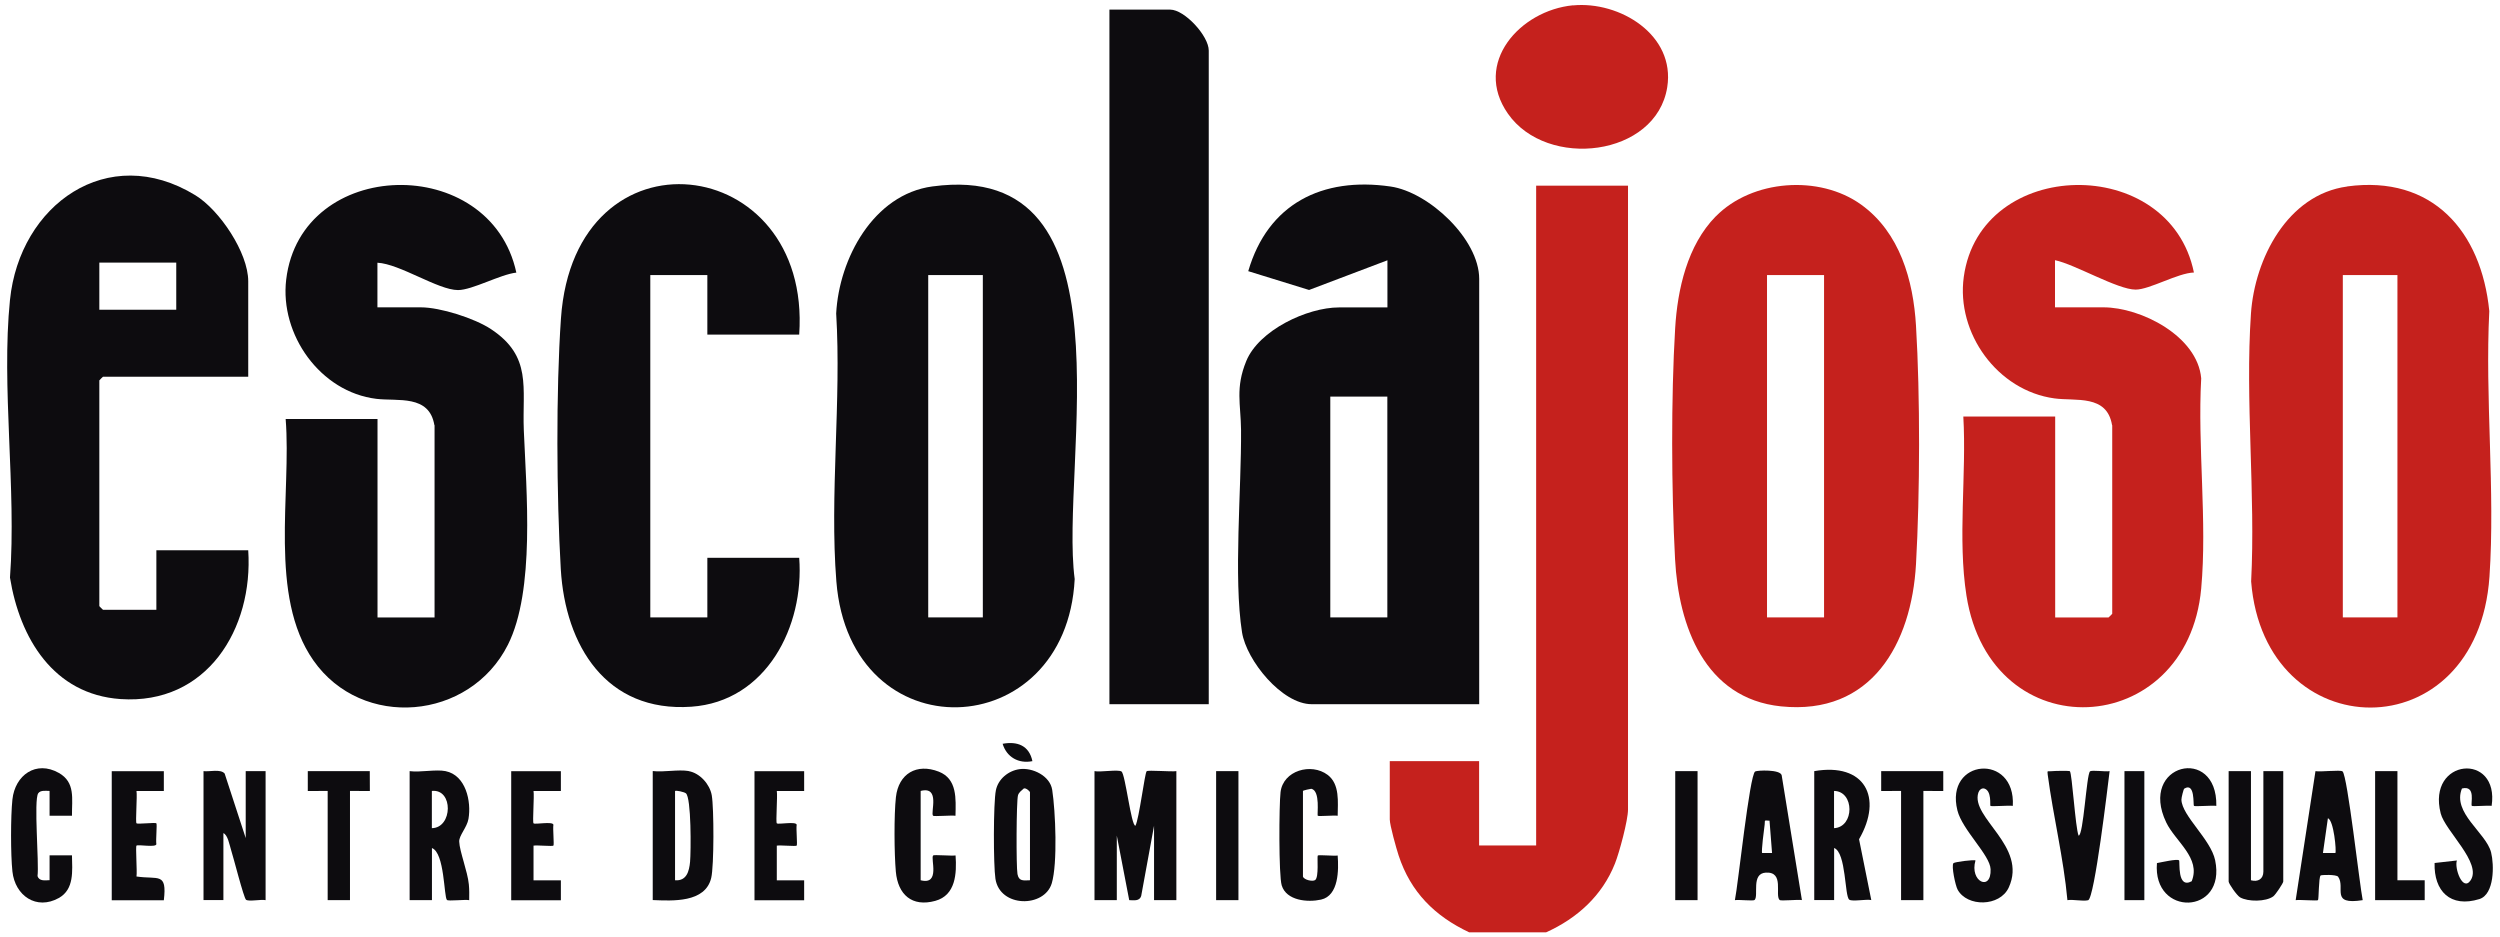 <?xml version="1.0" encoding="UTF-8"?><svg id="Capa_1" xmlns="http://www.w3.org/2000/svg" viewBox="0 0 277.87 104.18"><defs><style>.cls-1{fill:#c5211d;}.cls-2{fill:#0d0c0f;}</style></defs><path class="cls-2" d="M201.65,85.71c5.6-.97,7.68,2.9,4.98,7.57l1.36,6.76c-.57-.12-2.08.19-2.44-.04-.54-.34-.33-5.22-1.69-5.75v5.79h-2.21v-14.34ZM203.85,92.05c2.29-.12,2.28-4.11,0-4.14v4.14Z"/><path class="cls-2" d="M250.19,85.71v12.13c.78.22,1.38-.15,1.38-.96v-11.17h2.21v12.27c0,.17-.85,1.46-1.11,1.65-.83.61-2.81.61-3.69.11-.35-.2-1.27-1.52-1.27-1.76v-12.27h2.48Z"/><path class="cls-2" d="M260.37,85.74c.55.47,1.89,12.59,2.24,14.31-3.67.58-1.87-1.38-2.73-2.6-.19-.27-1.87-.22-1.95-.14-.22.21-.19,2.64-.29,2.74s-2.05-.07-2.48,0l2.2-14.34c.56.11,2.77-.17,3.01.03ZM259.57,94.81c.14-.14-.17-3.66-.83-3.86l-.55,3.86h1.38Z"/><path class="cls-2" d="M200.27,100.04c-.46-.08-2.32.13-2.47-.01-.56-.54.57-3.16-1.53-3.04-1.67.09-.77,2.57-1.25,3.04-.15.14-1.76-.06-2.19.02.35-1.66,1.63-13.92,2.25-14.3.23-.14,2.8-.25,2.95.42l2.25,13.88ZM196.68,91.22c-.69-.05-.47-.07-.54.42-.06.43-.4,3.06-.28,3.17h1.1s-.28-3.58-.28-3.58Z"/><path class="cls-2" d="M223.71,89.57c-.43-.07-2.39.1-2.48,0-.07-.08.17-1.68-.69-1.93-.31-.07-.56.19-.65.46-.9,2.8,5.49,5.94,3.38,10.54-.99,2.16-4.64,2.19-5.69.23-.24-.44-.71-2.64-.46-2.93.12-.14,2.34-.42,2.45-.3-.69,2.36,1.78,3.5,1.68.97-.06-1.58-3.15-4.36-3.69-6.54-1.43-5.75,6.49-6.44,6.16-.5Z"/><path class="cls-2" d="M230.06,85.71c.25.26.61,6.27.97,7.17.54.02.88-6.81,1.27-7.14.22-.18,1.71.06,2.18-.03-.2,1.62-1.68,14.18-2.39,14.35-.61.14-1.61-.11-2.3-.01-.43-4.69-1.57-9.28-2.19-13.94-.07-.55,0-.34.39-.39.32-.04,2-.07,2.07,0Z"/><path class="cls-2" d="M246.33,89.57c-.44-.07-2.38.1-2.48,0s.15-2.68-1.08-1.91c-.07.04-.32,1.01-.31,1.23.06,1.8,3.26,4.39,3.75,6.73,1.27,6.11-6.97,6.32-6.47.31.45-.08,2.26-.5,2.46-.3.12.12-.25,3.21,1.4,2.32,1.06-2.58-1.82-4.43-2.83-6.54-3.12-6.54,5.7-8.63,5.57-1.84Z"/><path class="cls-2" d="M276.95,89.57c-.4-.07-2.12.09-2.21,0-.18-.19.51-2.33-1.1-1.93-1.11,2.72,2.68,4.9,3.24,7.1.35,1.39.38,4.66-1.3,5.19-3.22,1-5.07-.88-4.98-4.01l2.48-.28c-.3.83.64,3.51,1.52,2.21,1.3-1.92-2.83-5.5-3.32-7.44-1.57-6.15,6.56-6.85,5.66-.83Z"/><polygon class="cls-2" points="215.99 85.71 215.99 87.92 213.78 87.91 213.78 100.05 211.3 100.05 211.3 87.91 209.09 87.92 209.09 85.71 215.99 85.71"/><polygon class="cls-2" points="266.47 85.71 266.47 97.84 269.5 97.84 269.5 100.05 263.99 100.05 263.99 85.71 266.47 85.71"/><rect class="cls-2" x="186.2" y="85.71" width="2.48" height="14.34"/><rect class="cls-2" x="236.13" y="85.71" width="2.21" height="14.34"/><path class="cls-1" d="M260.89,20.72c9.47-1.28,14.91,4.99,15.79,13.86-.49,9.64.67,19.95.02,29.51-1.34,19.5-25.01,19.13-26.49.54.5-9.73-.68-20.13-.02-29.78.42-6.09,4.05-13.22,10.7-14.12ZM266.47,30.57h-6.07v38.05h6.07V30.57Z"/><path class="cls-1" d="M190.71,24.05c4.02-4.1,11.51-4.65,16.15-1.31,4.3,3.09,5.8,8.41,6.1,13.47.47,7.81.44,18.66,0,26.49-.5,8.83-4.94,16.85-15.01,15.81-8.49-.88-11.38-8.95-11.77-16.36-.41-7.64-.45-18.03.01-25.65.26-4.36,1.36-9.24,4.51-12.45ZM196.4,30.57v38.05h6.34V30.57h-6.34Z"/><path class="cls-1" d="M234.75,47.25c-.57-3.44-4.04-2.64-6.41-2.97-6.32-.86-10.93-7.24-10.07-13.5,1.83-13.35,22.88-13.73,25.58-.49-1.79.05-4.92,1.9-6.48,1.9-2,0-6.74-2.81-8.96-3.27v5.24h5.38c4.17,0,10.46,3.2,10.87,7.89-.42,7.55.68,15.91,0,23.37-1.54,16.82-23.36,18.06-26.09.79-1-6.34.02-13.46-.35-19.91h10.21v22.33h5.93s.41-.38.41-.41v-20.95Z"/><path class="cls-2" d="M121.65,85.71c.64.14,2.62-.21,3,.04.43.28,1.07,6.05,1.55,6.03.41-.74,1.03-5.84,1.25-6.06.16-.15,2.75.08,3.3-.01v14.34h-2.48v-8.27l-1.43,7.81c-.19.6-.83.47-1.33.46l-1.38-7.17v7.17h-2.48v-14.34Z"/><path class="cls-2" d="M22.62,85.71c.65.09,1.9-.27,2.35.27l2.34,7.17v-7.44h2.21v14.34c-.52-.11-1.84.18-2.17-.04-.25-.16-1.43-4.83-1.69-5.62-.16-.5-.34-1.58-.83-1.79v7.44h-2.21v-14.34Z"/><path class="cls-2" d="M49.52,85.71c2.25.45,2.89,3.35,2.55,5.31-.16.94-1.06,1.85-1.03,2.52.04,1.09.93,3.31,1.07,4.75.06.59.05,1.17.04,1.76-.46-.09-2.32.13-2.47-.02-.35-.34-.25-5.24-1.67-5.77v5.79h-2.48v-14.34c1.19.16,2.89-.22,4,0ZM48,87.91v4.14c2.32-.03,2.41-4.39,0-4.14Z"/><path class="cls-2" d="M76.55,85.71c1.24.22,2.34,1.45,2.56,2.68.25,1.43.26,7.85-.06,9.19-.66,2.78-4.3,2.55-6.5,2.46v-14.34c1.22.15,2.85-.2,4,0ZM75.03,87.91v9.93c1.29.1,1.57-1,1.67-2.05.1-1.11.15-7.16-.47-7.62-.2-.15-1.11-.35-1.2-.25Z"/><path class="cls-2" d="M113.31,85.49c1.45-.2,3.4.74,3.64,2.3.37,2.4.61,8.18-.05,10.39-.82,2.73-5.76,2.72-6.26-.5-.23-1.51-.24-8.42.05-9.84.25-1.25,1.39-2.18,2.63-2.35ZM114.48,97.84v-9.79c0-.08-.45-.52-.69-.41-.24.22-.54.42-.64.75-.19.64-.21,7.95-.06,8.76s.64.72,1.38.69Z"/><path class="cls-2" d="M102.34,97.84c2.21.57,1.06-2.44,1.38-2.76.1-.1,2.05.07,2.49,0,.14,2,.02,4.43-2.26,5.05-2.58.71-4.15-.69-4.38-3.25-.18-2.03-.21-6.29.01-8.28.29-2.6,2.3-3.8,4.77-2.83,2.06.81,1.89,3.03,1.85,4.9-.44-.07-2.38.1-2.49,0-.32-.32.84-3.33-1.38-2.76v9.93Z"/><path class="cls-2" d="M8,90.67h-2.49s0-2.76,0-2.76c-.4,0-1-.11-1.26.26-.52.75.11,7.76-.08,9.21.19.58.82.47,1.34.45v-2.76s2.49,0,2.49,0c.03,1.72.27,3.77-1.46,4.74-2.49,1.39-4.87-.25-5.16-2.95-.2-1.88-.2-6.11,0-8,.29-2.71,2.63-4.38,5.16-2.95,1.86,1.05,1.44,2.88,1.46,4.74Z"/><path class="cls-2" d="M144.82,97.43c.12.37,1.06.58,1.35.39.45-.3.2-2.63.3-2.73s1.8.07,2.21,0c.12,1.59.13,4.46-1.85,4.9-1.49.33-3.85.12-4.37-1.58-.34-1.11-.3-8.91-.13-10.36.28-2.41,3.41-3.3,5.24-1.92,1.37,1.04,1.12,3.04,1.11,4.54-.41-.07-2.12.09-2.21,0-.11-.11.32-2.77-.72-3-.06-.01-.93.19-.93.24v9.51Z"/><path class="cls-2" d="M18.21,85.71v2.21s-3.04,0-3.04,0c.1.55-.13,3.46,0,3.59.12.12,2.09-.12,2.21,0,.1.1-.08,1.9,0,2.32-.06.4-2.05,0-2.21.16-.12.12.09,2.89,0,3.43,2.43.36,3.41-.51,3.04,2.64h-5.79v-14.34h5.79Z"/><path class="cls-2" d="M89.38,85.71v2.21s-3.04,0-3.04,0c.1.55-.13,3.46,0,3.59.16.16,2.15-.25,2.21.16-.08.42.1,2.22,0,2.32s-1.8-.07-2.21,0v3.86h3.04s0,2.21,0,2.21h-5.52v-14.34h5.52Z"/><path class="cls-2" d="M62.34,85.71v2.21s-3.04,0-3.04,0c.1.55-.13,3.46,0,3.59.16.16,2.15-.25,2.21.16-.08.42.1,2.22,0,2.32s-1.8-.07-2.21,0v3.86h3.04s0,2.21,0,2.21h-5.52v-14.34h5.52Z"/><polygon class="cls-2" points="41.1 85.71 41.11 87.92 38.9 87.91 38.9 100.05 36.42 100.05 36.42 87.91 34.21 87.92 34.21 85.71 41.1 85.71"/><rect class="cls-2" x="135.17" y="85.71" width="2.48" height="14.34"/><path class="cls-2" d="M114.75,84.6c-1.53.31-2.86-.44-3.31-1.93,1.63-.3,2.95.19,3.31,1.93Z"/><path class="cls-2" d="M1.11,33.33c1.07-10.55,10.85-17.6,20.6-11.63,2.7,1.65,5.88,6.39,5.88,9.56v10.61H11.45s-.41.38-.41.41v25.09s.38.41.41.41h5.93v-6.62h10.21c.58,8.75-4.61,17.2-14.2,16.54-7.45-.52-11.19-6.76-12.28-13.5.73-9.87-.98-21.18,0-30.88ZM11.04,29.19v5.24h8.55v-5.24h-8.55Z"/><path class="cls-2" d="M164.41,78.27h-18.62c-3.3,0-7.24-4.85-7.74-7.98-.96-6.08-.06-15.95-.11-22.49-.03-2.89-.65-4.67.58-7.67,1.4-3.42,6.76-5.96,10.31-5.96h5.38v-5.24l-8.71,3.3-6.76-2.09c2.18-7.48,8.21-10.51,15.81-9.41,4.25.61,9.86,5.84,9.86,10.27v47.28ZM147.86,44.08v24.54h6.34v-24.54h-6.34Z"/><path class="cls-2" d="M103.65,20.72c22.75-3.08,14.1,30.9,15.8,43.64-.94,18.48-24.97,19.44-26.49.26-.76-9.58.57-20.1-.02-29.78.32-6.07,4.12-13.23,10.7-14.12ZM103.17,30.57v38.05h6.07V30.57h-6.07Z"/><path class="cls-2" d="M48.28,47.25c-.57-3.42-4.08-2.63-6.45-2.92-6.23-.76-10.75-7.14-10.02-13.26,1.63-13.65,22.71-14.11,25.58-.77-1.77.19-4.9,1.94-6.48,1.94-2.22,0-6.45-2.91-8.96-3.04v4.96h4.83c2.15,0,5.96,1.21,7.79,2.42,4.6,3.04,3.46,6.5,3.65,11.24.28,6.73,1.27,17.81-1.77,23.85-4.25,8.43-16.22,9.46-21.62,1.73-5-7.15-2.42-18.57-3.08-26.83h10.21v22.06h6.34v-21.37Z"/><path class="cls-2" d="M88.83,37.19h-10.21v-6.62h-6.34v38.05h6.34v-6.62h10.21c.58,7.61-3.65,15.97-11.99,16.55-9.46.65-14.01-6.78-14.51-15.3-.47-8.07-.54-19.82.02-27.86,1.5-21.74,27.88-18.5,26.48,1.79Z"/><path class="cls-2" d="M134.34,78.27h-11.03V1.07h6.76c1.59,0,4.28,2.92,4.28,4.55v72.65Z"/><path class="cls-1" d="M163.3,103.63c-3.83-1.81-6.51-4.47-7.85-8.56-.25-.76-.98-3.36-.98-3.99v-6.48h9.93v9.37h6.34V20.64h10.21v69.34c0,1.2-.96,4.77-1.45,6-1.42,3.58-4.2,6.09-7.66,7.65h-8.55Z"/><path class="cls-1" d="M174.83.6c5.19-.5,11.4,3.27,10.48,9.09-1.22,7.73-13.36,9.18-17.71,2.94-3.92-5.61,1.35-11.47,7.23-12.04Z"/></svg>